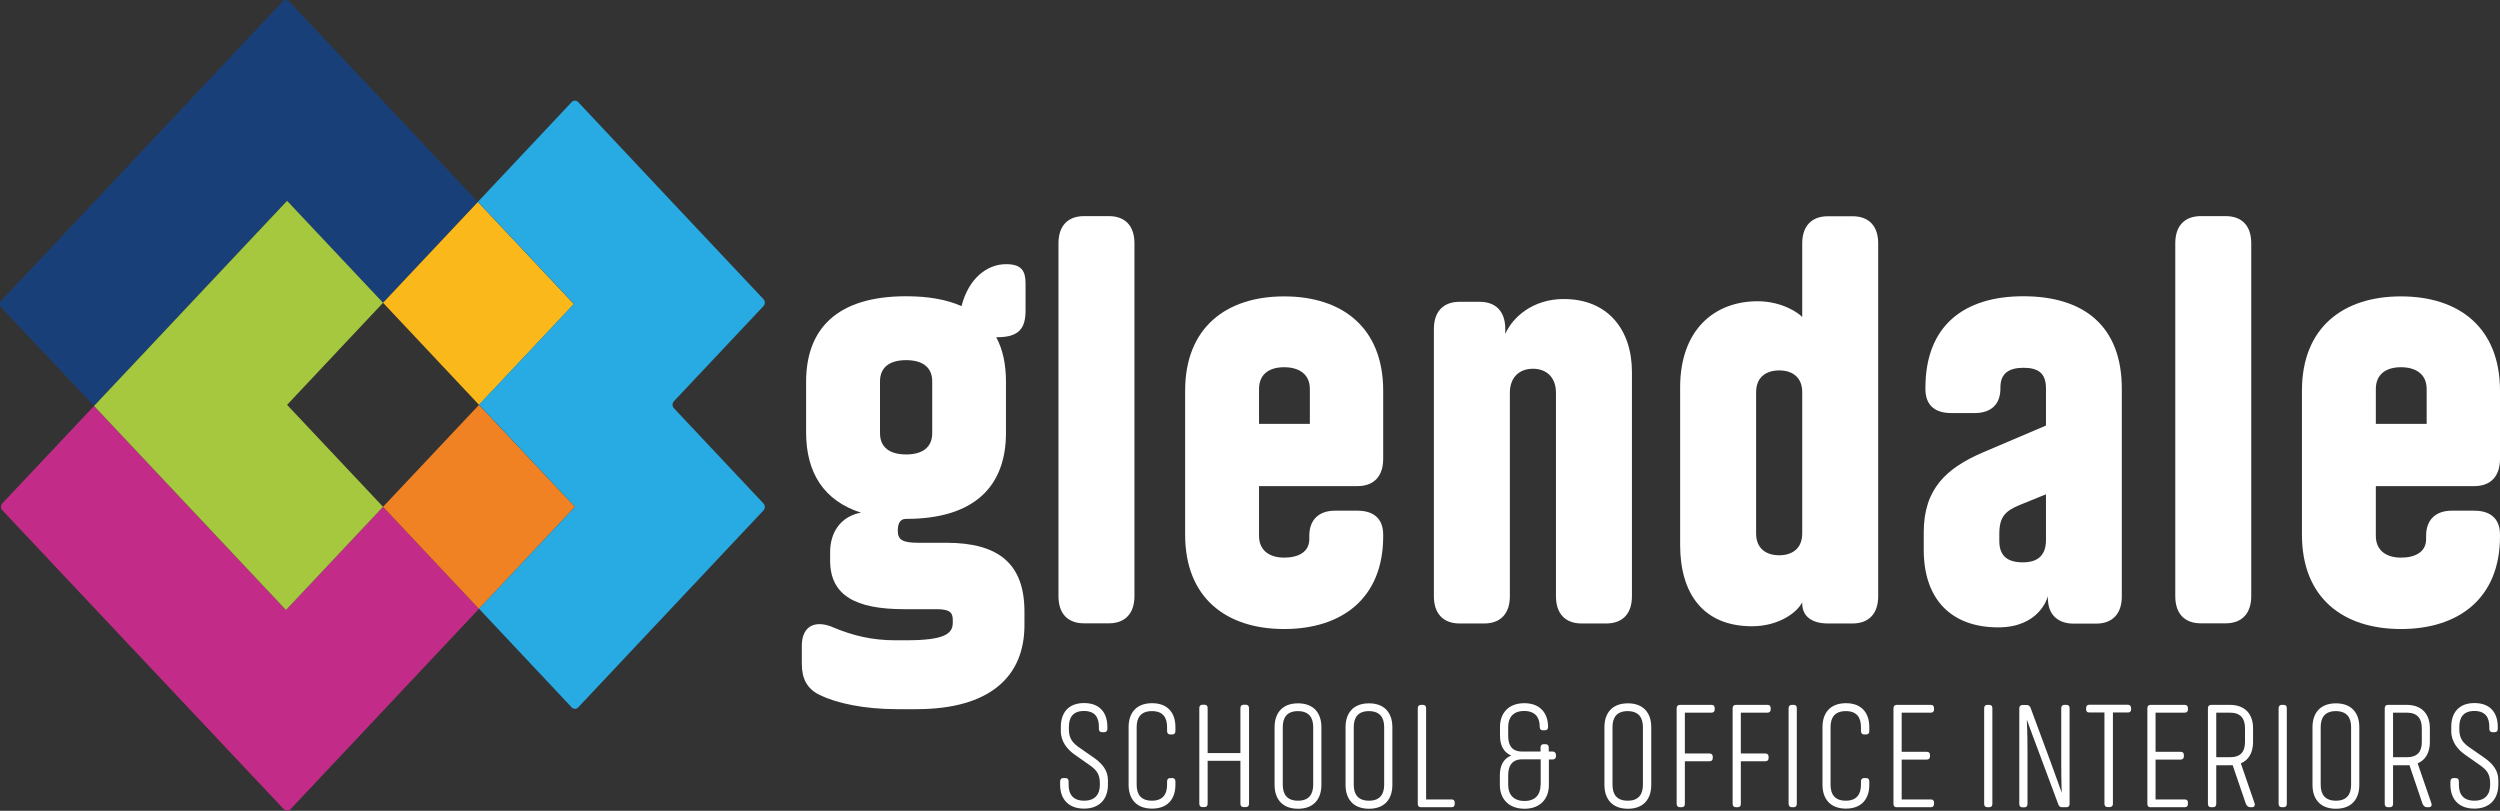 <?xml version="1.0" encoding="utf-8"?>
<!-- Generator: Adobe Illustrator 24.1.2, SVG Export Plug-In . SVG Version: 6.00 Build 0)  -->
<svg version="1.1" id="Layer_1" xmlns="http://www.w3.org/2000/svg" xmlns:xlink="http://www.w3.org/1999/xlink" x="0px" y="0px"
	 width="180px" height="58.38px" viewBox="0 0 180 58.38" style="enable-background:new 0 0 180 58.38;" xml:space="preserve">
<rect x="0" y="0" width="180" height="58.38" fill="#333333" stroke="none"/>
<style type="text/css">
	.st0{clip-path:url(#SVGID_2_);fill:#193F79;}
	.st1{clip-path:url(#SVGID_2_);fill:#C22C88;}
	.st2{fill:#A5C83F;}
	.st3{fill:#FBB81A;}
	.st4{fill:#F08223;}
	.st5{fill:#E6007E;}
	.st6{clip-path:url(#SVGID_4_);fill:#28ABE3;}
	.st7{clip-path:url(#SVGID_4_);fill:#FFFFFF;}
</style>
<g>
	<defs>
		<rect id="SVGID_1_" width="180" height="58.38"/>
	</defs>
	<clipPath id="SVGID_2_">
		<use xlink:href="#SVGID_1_"  style="overflow:visible;"/>
	</clipPath>
	<path class="st0" d="M34.41,14.54l-6.83,7.26l-6.91-7.34L6.77,29.23c0,0-5.47-5.81-6.68-7.09C0.03,22.07,0,21.98,0,21.89
		c0-0.09,0.03-0.18,0.1-0.25C2.23,19.37,18.22,2.37,20.36,0.1C20.42,0.04,20.5,0,20.59,0c0.09,0,0.17,0.04,0.23,0.1
		C22.64,2.04,34.41,14.54,34.41,14.54"/>
	<path class="st1" d="M20.59,43.92l6.99-7.43l6.91,7.34c0,0-11.77,12.51-13.58,14.44c-0.06,0.07-0.15,0.1-0.23,0.1
		s-0.17-0.04-0.24-0.1C18.3,56.01,2.31,39.01,0.17,36.74c-0.13-0.14-0.13-0.36,0-0.5c1.2-1.28,6.6-7.01,6.6-7.01L20.59,43.92z"/>
</g>
<polygon class="st2" points="6.77,29.23 20.67,14.46 27.58,21.8 20.67,29.15 27.58,36.49 20.59,43.92 "/>
<polygon class="st3" points="27.58,21.8 34.41,14.54 41.32,21.89 34.49,29.15 "/>
<polygon class="st4" points="34.49,29.15 41.4,36.49 34.49,43.84 27.58,36.49 "/>
<path class="st5" d="M27.58,21.8l-6.91,7.35L27.58,21.8z"/>
<g>
	<defs>
		<rect id="SVGID_3_" width="180" height="58.38"/>
	</defs>
	<clipPath id="SVGID_4_">
		<use xlink:href="#SVGID_3_"  style="overflow:visible;"/>
	</clipPath>
	<path class="st6" d="M54.97,21.54c0.13,0.14,0.13,0.36,0,0.5c-1.06,1.13-5.39,5.73-6.45,6.85c-0.13,0.14-0.13,0.36,0,0.5
		c1.06,1.13,5.39,5.73,6.45,6.86c0.13,0.14,0.13,0.36,0,0.5c-1.67,1.77-11.68,12.41-13.34,14.18c-0.13,0.14-0.34,0.14-0.47,0
		c-1.21-1.29-6.67-7.1-6.67-7.1l6.91-7.34l-6.91-7.35l6.83-7.26l-6.91-7.35c0,0,5.53-5.88,6.75-7.18c0.13-0.14,0.34-0.14,0.47,0
		C43.3,9.14,53.3,19.77,54.97,21.54"/>
	<path class="st7" d="M73.84,22.35v-1.92c0-0.9-0.26-1.41-1.4-1.41c-1.37,0-2.7,1.02-3.21,3.02c-1.07-0.47-2.36-0.71-3.99-0.71
		c-4.95,0-7.2,2.32-7.2,6.16v3.65c0,2.87,1.26,4.91,3.95,5.77c-1.48,0.27-2.22,1.45-2.22,2.83v0.63c0,2.51,1.85,3.49,5.32,3.49h2.33
		c0.96,0,1.18,0.24,1.18,0.78v0.2c0,0.82-0.66,1.26-3.36,1.26h-0.78c-1.7,0-3.07-0.35-4.4-0.9c-1.29-0.59-2.33-0.2-2.33,1.3v1.26
		c0,1.06,0.33,1.81,1.29,2.28c1.22,0.59,3.18,1.02,5.58,1.02h1.37c5.32,0,7.79-2.36,7.79-6.05v-0.98c0-3.45-1.88-4.95-5.61-4.95
		h-2.03c-1.11,0-1.48-0.2-1.48-0.86c0-0.51,0.15-0.86,0.59-0.86c4.95,0,7.2-2.36,7.2-6.2V27.5c0-1.26-0.22-2.32-0.7-3.22h0.07
		C73.4,24.28,73.84,23.61,73.84,22.35 M67.12,31.19c0,1.02-0.7,1.53-1.88,1.53s-1.88-0.51-1.88-1.53v-3.73
		c0-1.02,0.7-1.53,1.88-1.53s1.88,0.51,1.88,1.53V31.19z"/>
	<path class="st7" d="M76.21,17.52v25.4c0,1.26,0.66,1.96,1.85,1.96h1.77c1.18,0,1.85-0.71,1.85-1.96v-25.4
		c0-1.26-0.67-1.96-1.85-1.96h-1.77C76.87,15.56,76.21,16.27,76.21,17.52"/>
	<path class="st7" d="M90.65,35h7.09c1.18,0,1.85-0.71,1.85-1.96v-4.91c0-4.55-2.96-6.79-7.13-6.79c-4.17,0-7.13,2.24-7.13,6.79
		v10.37c0,4.55,2.96,6.79,7.13,6.79c4.14,0,7.13-2.2,7.13-6.67v-0.12c0-1.14-0.67-1.73-1.85-1.73h-1.62c-1.18,0-1.85,0.67-1.85,1.81
		v0.24c0,0.94-0.81,1.33-1.81,1.33c-1,0-1.81-0.47-1.81-1.57V35z M92.46,26.44c1.03,0,1.85,0.47,1.85,1.57v2.51h-3.66v-2.51
		C90.65,26.91,91.42,26.44,92.46,26.44"/>
	<path class="st7" d="M105.09,44.89h1.77c1.18,0,1.85-0.71,1.85-1.96V28.28c0-1.1,0.67-1.73,1.66-1.73s1.66,0.63,1.66,1.73v14.65
		c0,1.26,0.67,1.96,1.85,1.96h1.77c1.18,0,1.85-0.71,1.85-1.96V26.79c0-3.06-1.74-5.26-4.91-5.26c-2.25,0-3.69,1.33-4.21,2.51v-0.35
		c0-1.26-0.67-1.96-1.85-1.96h-1.44c-1.18,0-1.85,0.71-1.85,1.96v19.24C103.24,44.18,103.91,44.89,105.09,44.89"/>
	<path class="st7" d="M120.97,27.89v11.35c0,3.49,1.66,5.85,5.17,5.85c1.92,0,3.25-0.98,3.62-1.73v0.08c0,0.94,0.7,1.45,1.85,1.45
		h1.77c1.18,0,1.85-0.71,1.85-1.96v-25.4c0-1.26-0.67-1.96-1.85-1.96h-1.77c-1.18,0-1.85,0.71-1.85,1.96v5.3
		c-0.22-0.27-1.44-1.14-3.21-1.14C123.41,21.69,120.97,23.77,120.97,27.89 M129.76,28.24v10.17c0,1.1-0.74,1.57-1.66,1.57
		c-0.92,0-1.66-0.47-1.66-1.57V28.24c0-1.1,0.74-1.57,1.66-1.57C129.03,26.67,129.76,27.14,129.76,28.24"/>
	<path class="st7" d="M145.68,21.33c-4.28,0-7.05,2.12-7.05,6.6v0.08c0,1.14,0.66,1.73,1.85,1.73h1.7c1.18,0,1.85-0.63,1.85-1.77
		v-0.08c0-1.02,0.63-1.41,1.66-1.41c1.07,0,1.62,0.39,1.62,1.49v2.67l-4.51,1.92c-2.66,1.14-4.29,2.63-4.29,5.77v1.26
		c0,3.61,2.03,5.58,5.36,5.58c2.88,0,3.51-2,3.58-2.24v0.16c0,1.14,0.7,1.81,1.85,1.81h1.62c1.18,0,1.85-0.71,1.85-1.96V28.01
		C152.78,23.45,150.01,21.33,145.68,21.33 M145.65,40.49c-1.07,0-1.7-0.43-1.7-1.53v-0.51c0-1.22,0.41-1.65,1.44-2.08l1.92-0.78v3.3
		C147.31,39.98,146.72,40.49,145.65,40.49"/>
	<path class="st7" d="M156.62,17.52v25.4c0,1.26,0.66,1.96,1.85,1.96h1.77c1.18,0,1.85-0.71,1.85-1.96v-25.4
		c0-1.26-0.67-1.96-1.85-1.96h-1.77C157.28,15.56,156.62,16.27,156.62,17.52"/>
	<path class="st7" d="M171.06,35h7.09c1.18,0,1.85-0.71,1.85-1.96v-4.91c0-4.55-2.96-6.79-7.13-6.79c-4.17,0-7.13,2.24-7.13,6.79
		v10.37c0,4.55,2.96,6.79,7.13,6.79c4.14,0,7.13-2.2,7.13-6.67v-0.12c0-1.14-0.67-1.73-1.85-1.73h-1.62c-1.18,0-1.85,0.67-1.85,1.81
		v0.24c0,0.94-0.81,1.33-1.81,1.33c-1,0-1.81-0.47-1.81-1.57V35z M172.87,26.44c1.03,0,1.85,0.47,1.85,1.57v2.51h-3.66v-2.51
		C171.06,26.91,171.84,26.44,172.87,26.44"/>
	<path class="st7" d="M77.4,54.35l1.04,0.73c0.49,0.34,0.74,0.63,0.75,1.29v0.14c0,0.67-0.34,1.14-1.13,1.14
		c-0.8,0-1.12-0.46-1.12-1.14v-0.24c0-0.17-0.08-0.25-0.23-0.25h-0.15c-0.15,0-0.23,0.09-0.23,0.25v0.24c0,0.97,0.55,1.71,1.72,1.71
		c1.14,0,1.71-0.72,1.72-1.68v-0.38c0-0.71-0.44-1.2-0.99-1.59l-1.05-0.73c-0.47-0.32-0.77-0.65-0.77-1.31v-0.2
		c0-0.67,0.29-1.14,1.08-1.14c0.8,0,1.08,0.46,1.08,1.14v0.15c0,0.15,0.08,0.24,0.23,0.24h0.15c0.15,0,0.23-0.09,0.23-0.24v-0.15
		c0-0.97-0.51-1.71-1.68-1.71c-1.16,0-1.67,0.74-1.67,1.71v0.31C76.38,53.4,76.85,53.97,77.4,54.35"/>
	<path class="st7" d="M84.4,56.02h-0.14c-0.15,0-0.23,0.09-0.23,0.24v0.24c0,0.68-0.3,1.15-1.09,1.15c-0.8,0-1.1-0.46-1.1-1.15
		v-4.15c0-0.68,0.3-1.15,1.1-1.15c0.79,0,1.09,0.46,1.09,1.15v0.28c0,0.17,0.08,0.25,0.23,0.25h0.14c0.16,0,0.23-0.09,0.23-0.25
		v-0.29c0-0.97-0.52-1.71-1.68-1.71c-1.17,0-1.69,0.74-1.69,1.71v4.17c0,0.97,0.52,1.71,1.69,1.71c1.16,0,1.68-0.74,1.68-1.71v-0.25
		C84.63,56.11,84.55,56.02,84.4,56.02"/>
	<path class="st7" d="M89.7,50.74h-0.16c-0.14,0-0.23,0.09-0.23,0.24v3.24h-2.36v-3.24c0-0.16-0.07-0.24-0.23-0.24h-0.14
		c-0.15,0-0.23,0.09-0.23,0.24v6.89c0,0.15,0.08,0.24,0.23,0.24h0.14c0.16,0,0.23-0.09,0.23-0.24v-3.09h2.36v3.09
		c0,0.15,0.08,0.24,0.23,0.24h0.16c0.15,0,0.23-0.09,0.23-0.24v-6.89C89.93,50.83,89.84,50.74,89.7,50.74"/>
	<path class="st7" d="M95.14,56.52v-4.17c0-0.97-0.52-1.71-1.68-1.71c-1.17,0-1.69,0.74-1.69,1.71v4.17c0,0.97,0.52,1.71,1.69,1.71
		C94.62,58.23,95.14,57.49,95.14,56.52 M94.55,52.35v4.15c0,0.68-0.3,1.15-1.09,1.15c-0.8,0-1.1-0.46-1.1-1.15v-4.15
		c0-0.69,0.3-1.15,1.1-1.15C94.25,51.21,94.55,51.67,94.55,52.35"/>
	<path class="st7" d="M100.25,56.52v-4.17c0-0.97-0.52-1.71-1.68-1.71c-1.17,0-1.69,0.74-1.69,1.71v4.17c0,0.97,0.52,1.71,1.69,1.71
		C99.73,58.23,100.25,57.49,100.25,56.52 M99.66,52.35v4.15c0,0.68-0.3,1.15-1.09,1.15c-0.8,0-1.1-0.46-1.1-1.15v-4.15
		c0-0.69,0.3-1.15,1.1-1.15C99.36,51.21,99.66,51.67,99.66,52.35"/>
	<path class="st7" d="M104.74,57.88V57.8c0-0.17-0.07-0.24-0.23-0.24h-1.83v-6.57c0-0.15-0.07-0.24-0.23-0.24h-0.14
		c-0.14,0-0.23,0.09-0.23,0.24v6.89c0,0.16,0.08,0.24,0.23,0.24h2.19C104.67,58.12,104.74,58.03,104.74,57.88"/>
	<path class="st7" d="M111.78,54.11h-0.27v-0.29c0-0.15-0.08-0.24-0.24-0.24h-0.12c-0.16,0-0.23,0.09-0.23,0.24v0.29h-1.34
		c-0.75,0-0.99-0.48-0.99-1.14v-0.64c0-0.67,0.36-1.14,1.15-1.14c0.78,0,1.12,0.45,1.12,1.13v0.02c0,0.15,0.07,0.24,0.22,0.24h0.16
		c0.14,0,0.22-0.09,0.22-0.23v-0.02c0-0.97-0.56-1.7-1.71-1.7c-1.16,0-1.75,0.74-1.75,1.71v0.62c0,0.68,0.24,1.2,0.81,1.44
		c-0.57,0.22-0.82,0.74-0.82,1.42v0.7c0,0.97,0.61,1.71,1.78,1.71c1.15,0,1.75-0.74,1.75-1.71v-1.84h0.27
		c0.16,0,0.24-0.09,0.24-0.25v-0.07C112.02,54.2,111.94,54.11,111.78,54.11 M110.92,56.52c0,0.68-0.37,1.15-1.15,1.15
		c-0.79,0-1.18-0.46-1.18-1.15v-0.71c0-0.66,0.27-1.14,1.02-1.14h1.32V56.52z"/>
	<path class="st7" d="M118.89,56.52v-4.17c0-0.97-0.52-1.71-1.68-1.71c-1.17,0-1.69,0.74-1.69,1.71v4.17c0,0.97,0.52,1.71,1.69,1.71
		C118.37,58.23,118.89,57.49,118.89,56.52 M118.29,52.35v4.15c0,0.68-0.3,1.15-1.09,1.15c-0.8,0-1.1-0.46-1.1-1.15v-4.15
		c0-0.69,0.3-1.15,1.1-1.15C117.99,51.21,118.29,51.67,118.29,52.35"/>
	<path class="st7" d="M120.95,58.12h0.13c0.16,0,0.23-0.09,0.23-0.24v-3.07h1.77c0.16,0,0.24-0.08,0.24-0.24v-0.08
		c0-0.15-0.08-0.24-0.24-0.24h-1.77v-2.94h1.92c0.15,0,0.23-0.08,0.23-0.24v-0.08c0-0.16-0.08-0.24-0.23-0.24h-2.28
		c-0.15,0-0.23,0.09-0.23,0.24v6.89C120.72,58.03,120.81,58.12,120.95,58.12"/>
	<path class="st7" d="M124.98,58.12h0.13c0.16,0,0.23-0.09,0.23-0.24v-3.07h1.76c0.16,0,0.24-0.08,0.24-0.24v-0.08
		c0-0.15-0.08-0.24-0.24-0.24h-1.76v-2.94h1.92c0.15,0,0.23-0.08,0.23-0.24v-0.08c0-0.16-0.08-0.24-0.23-0.24h-2.28
		c-0.15,0-0.23,0.09-0.23,0.24v6.89C124.75,58.03,124.84,58.12,124.98,58.12"/>
	<path class="st7" d="M129.01,58.12h0.13c0.15,0,0.23-0.09,0.23-0.24v-6.89c0-0.16-0.07-0.24-0.23-0.24h-0.13
		c-0.15,0-0.23,0.09-0.23,0.24v6.89C128.79,58.03,128.87,58.12,129.01,58.12"/>
	<path class="st7" d="M134.36,56.02h-0.14c-0.15,0-0.23,0.09-0.23,0.24v0.24c0,0.68-0.3,1.15-1.09,1.15c-0.8,0-1.1-0.46-1.1-1.15
		v-4.15c0-0.68,0.3-1.15,1.1-1.15c0.79,0,1.09,0.46,1.09,1.15v0.28c0,0.17,0.08,0.25,0.23,0.25h0.14c0.16,0,0.23-0.09,0.23-0.25
		v-0.29c0-0.97-0.52-1.71-1.68-1.71c-1.17,0-1.69,0.74-1.69,1.71v4.17c0,0.97,0.52,1.71,1.69,1.71c1.16,0,1.68-0.74,1.68-1.71v-0.25
		C134.59,56.11,134.52,56.02,134.36,56.02"/>
	<path class="st7" d="M139.25,57.88V57.8c0-0.17-0.07-0.24-0.23-0.24h-2.1v-2.87h1.8c0.16,0,0.24-0.09,0.24-0.24v-0.08
		c0-0.17-0.08-0.24-0.24-0.24h-1.8v-2.82h2.1c0.16,0,0.23-0.08,0.23-0.24v-0.08c0-0.15-0.07-0.24-0.23-0.24h-2.46
		c-0.14,0-0.23,0.09-0.23,0.24v6.89c0,0.16,0.08,0.24,0.23,0.24h2.46C139.17,58.12,139.25,58.03,139.25,57.88"/>
	<path class="st7" d="M143.09,58.12h0.13c0.16,0,0.23-0.09,0.23-0.24v-6.89c0-0.16-0.07-0.24-0.23-0.24h-0.13
		c-0.15,0-0.23,0.09-0.23,0.24v6.89C142.86,58.03,142.94,58.12,143.09,58.12"/>
	<path class="st7" d="M146.77,54.08l1.43,3.84c0.04,0.13,0.14,0.2,0.26,0.2h0.32c0.16,0,0.23-0.09,0.23-0.24v-6.89
		c0-0.15-0.07-0.24-0.23-0.24h-0.14c-0.15,0-0.23,0.09-0.23,0.24v3.78c0,1.76,0.04,2.31,0.04,2.31s-0.24-0.68-0.82-2.26l-1.43-3.86
		c-0.05-0.13-0.15-0.2-0.27-0.2h-0.31c-0.15,0-0.23,0.09-0.23,0.24v6.89c0,0.15,0.08,0.24,0.23,0.24h0.13
		c0.15,0,0.23-0.09,0.23-0.24v-3.77c0-1.47-0.05-2.31-0.05-2.31S146.29,52.81,146.77,54.08"/>
	<path class="st7" d="M153.2,50.74h-2.77c-0.15,0-0.23,0.09-0.23,0.24v0.08c0,0.17,0.08,0.24,0.23,0.24h1.09v6.57
		c0,0.15,0.08,0.24,0.23,0.24h0.14c0.16,0,0.24-0.09,0.24-0.24v-6.57h1.08c0.16,0,0.23-0.08,0.23-0.24v-0.08
		C153.43,50.83,153.35,50.74,153.2,50.74"/>
	<path class="st7" d="M157.53,57.88V57.8c0-0.17-0.07-0.24-0.23-0.24h-2.1v-2.87h1.8c0.16,0,0.24-0.09,0.24-0.24v-0.08
		c0-0.17-0.08-0.24-0.24-0.24h-1.8v-2.82h2.1c0.16,0,0.23-0.08,0.23-0.24v-0.08c0-0.15-0.07-0.24-0.23-0.24h-2.46
		c-0.15,0-0.23,0.09-0.23,0.24v6.89c0,0.16,0.08,0.24,0.23,0.24h2.46C157.46,58.12,157.53,58.03,157.53,57.88"/>
	<path class="st7" d="M162.32,57.81l-0.98-2.85c0.6-0.25,0.88-0.82,0.88-1.53v-1c0-0.96-0.52-1.68-1.68-1.68h-1.34
		c-0.14,0-0.23,0.09-0.23,0.24v6.89c0,0.15,0.08,0.24,0.23,0.24h0.14c0.15,0,0.23-0.09,0.23-0.24V55.1h0.98c0.07,0,0.14,0,0.2-0.01
		l0.94,2.75c0.07,0.2,0.19,0.28,0.34,0.28h0.12C162.31,58.12,162.39,57.99,162.32,57.81 M159.57,54.52v-3.21h0.98
		c0.79,0,1.09,0.44,1.09,1.12v1c0,0.68-0.3,1.09-1.09,1.09H159.57z"/>
	<path class="st7" d="M164.29,58.12h0.13c0.15,0,0.23-0.09,0.23-0.24v-6.89c0-0.16-0.07-0.24-0.23-0.24h-0.13
		c-0.15,0-0.23,0.09-0.23,0.24v6.89C164.06,58.03,164.15,58.12,164.29,58.12"/>
	<path class="st7" d="M169.87,56.52v-4.17c0-0.97-0.52-1.71-1.68-1.71c-1.17,0-1.69,0.74-1.69,1.71v4.17c0,0.97,0.52,1.71,1.69,1.71
		C169.35,58.23,169.87,57.49,169.87,56.52 M169.28,52.35v4.15c0,0.68-0.3,1.15-1.09,1.15c-0.8,0-1.1-0.46-1.1-1.15v-4.15
		c0-0.69,0.3-1.15,1.1-1.15C168.98,51.21,169.28,51.67,169.28,52.35"/>
	<path class="st7" d="M175.05,57.81l-0.98-2.85c0.6-0.25,0.88-0.82,0.88-1.53v-1c0-0.96-0.52-1.68-1.68-1.68h-1.34
		c-0.15,0-0.23,0.09-0.23,0.24v6.89c0,0.15,0.08,0.24,0.23,0.24h0.14c0.15,0,0.23-0.09,0.23-0.24V55.1h0.98c0.07,0,0.13,0,0.2-0.01
		l0.93,2.75c0.07,0.2,0.19,0.28,0.34,0.28h0.12C175.04,58.12,175.13,57.99,175.05,57.81 M172.3,54.52v-3.21h0.98
		c0.79,0,1.09,0.44,1.09,1.12v1c0,0.68-0.3,1.09-1.09,1.09H172.3z"/>
	<path class="st7" d="M177.5,54.35l1.04,0.73c0.49,0.34,0.74,0.63,0.75,1.29v0.14c0,0.67-0.34,1.14-1.13,1.14
		c-0.8,0-1.12-0.46-1.12-1.14v-0.24c0-0.17-0.08-0.25-0.23-0.25h-0.15c-0.15,0-0.23,0.09-0.23,0.25v0.24c0,0.97,0.55,1.71,1.72,1.71
		c1.14,0,1.71-0.72,1.73-1.68v-0.38c0-0.71-0.44-1.2-0.99-1.59l-1.05-0.73c-0.47-0.32-0.77-0.65-0.77-1.31v-0.2
		c0-0.67,0.29-1.14,1.08-1.14c0.8,0,1.08,0.46,1.08,1.14v0.15c0,0.15,0.08,0.24,0.23,0.24h0.15c0.15,0,0.23-0.09,0.23-0.24v-0.15
		c0-0.97-0.51-1.71-1.68-1.71c-1.16,0-1.67,0.74-1.67,1.71v0.31C176.49,53.4,176.95,53.97,177.5,54.35"/>
</g>
</svg>

